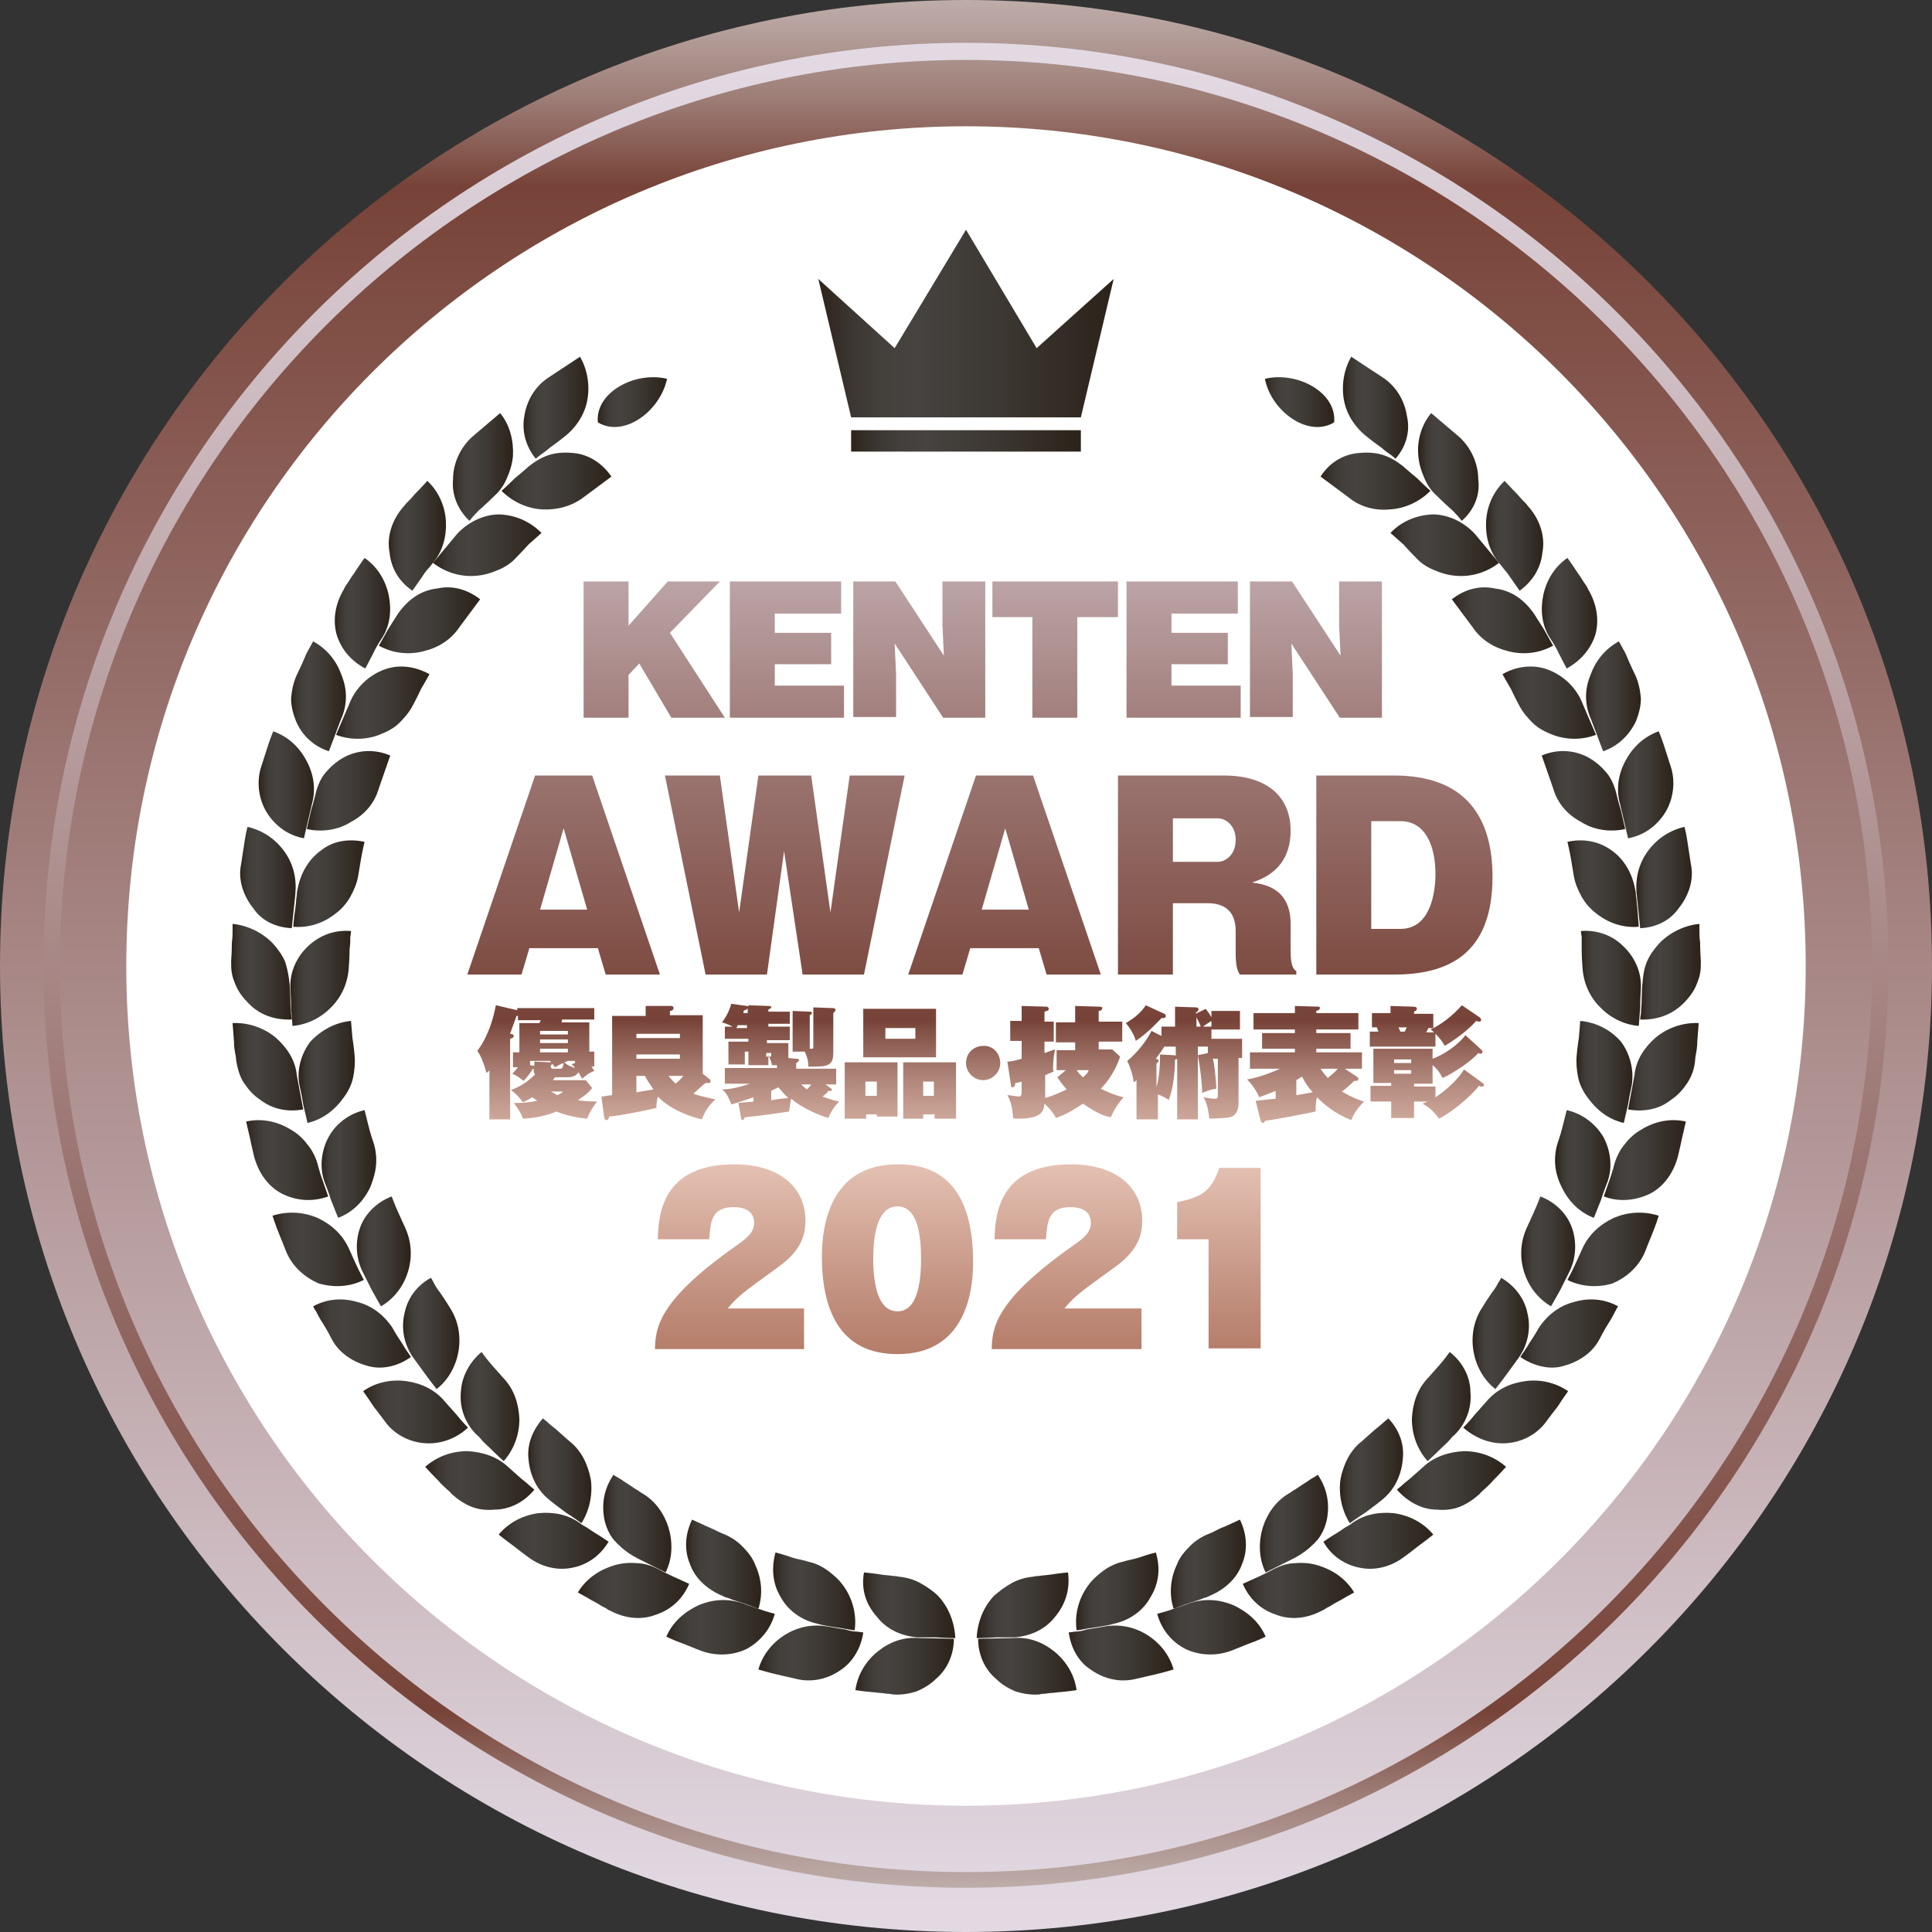 <svg enable-background="new 0 0 270.8 270.8" height="270.8" viewBox="0 0 270.8 270.8" width="270.8" xmlns="http://www.w3.org/2000/svg" xmlns:xlink="http://www.w3.org/1999/xlink"><rect x="0" y="0" width="270.8" height="270.8" fill="#333333" stroke="none"/><linearGradient id="a"><stop offset=".007" stop-color="#e2d9e3"/><stop offset=".452" stop-color="#774338"/><stop offset=".458" stop-color="#815248"/><stop offset=".475" stop-color="#9e7e77"/><stop offset=".493" stop-color="#b6a19d"/><stop offset=".51" stop-color="#c9bdbb"/><stop offset=".527" stop-color="#d6d1d0"/><stop offset=".544" stop-color="#dedddd"/><stop offset=".559" stop-color="#e1e1e1"/><stop offset=".583" stop-color="#d7cecb"/><stop offset=".674" stop-color="#b3897b"/><stop offset=".739" stop-color="#9c5e49"/><stop offset=".771" stop-color="#934d36"/><stop offset="1" stop-color="#dbdbdb"/></linearGradient><linearGradient id="b" gradientUnits="userSpaceOnUse" x1="135.381" x2="135.381" xlink:href="#a" y1="270.759" y2="-270.759"/><linearGradient id="c"><stop offset="0" stop-color="#2c231a"/><stop offset=".022" stop-color="#30271f"/><stop offset=".118" stop-color="#3c3732"/><stop offset=".219" stop-color="#44403c"/><stop offset=".331" stop-color="#464340"/><stop offset=".607" stop-color="#3d3833"/><stop offset="1" stop-color="#2c231a"/></linearGradient><linearGradient id="d" gradientUnits="userSpaceOnUse" x1="120.981" x2="133.695" xlink:href="#c" y1="224.992" y2="224.992"/><linearGradient id="e" gradientUnits="userSpaceOnUse" x1="108.374" x2="119.952" xlink:href="#c" y1="223.077" y2="223.077"/><linearGradient id="f" gradientUnits="userSpaceOnUse" x1="96.159" x2="106.691" xlink:href="#c" y1="219.235" y2="219.235"/><linearGradient id="g" gradientUnits="userSpaceOnUse" x1="84.612" x2="94.232" xlink:href="#c" y1="213.542" y2="213.542"/><linearGradient id="h" gradientUnits="userSpaceOnUse" x1="73.99" x2="82.853" xlink:href="#c" y1="206.121" y2="206.121"/><linearGradient id="i" gradientUnits="userSpaceOnUse" x1="64.527" x2="72.797" xlink:href="#c" y1="197.163" y2="197.163"/><linearGradient id="j" gradientUnits="userSpaceOnUse" x1="56.431" x2="64.292" xlink:href="#c" y1="186.87" y2="186.87"/><linearGradient id="k" gradientUnits="userSpaceOnUse" x1="49.873" x2="57.53" xlink:href="#c" y1="175.458" y2="175.458"/><linearGradient id="l" gradientUnits="userSpaceOnUse" x1="45.01" x2="52.65" xlink:href="#c" y1="163.18" y2="163.18"/><linearGradient id="m" gradientUnits="userSpaceOnUse" x1="41.962" x2="49.782" xlink:href="#c" y1="150.302" y2="150.302"/><linearGradient id="n" gradientUnits="userSpaceOnUse" x1="40.795" x2="49.188" xlink:href="#c" y1="137.108" y2="137.108"/><linearGradient id="o" gradientUnits="userSpaceOnUse" x1="41.016" x2="51.051" xlink:href="#c" y1="123.842" y2="123.842"/><linearGradient id="p" gradientUnits="userSpaceOnUse" x1="43.057" x2="54.703" xlink:href="#c" y1="110.841" y2="110.841"/><linearGradient id="q" gradientUnits="userSpaceOnUse" x1="47.068" x2="60.197" xlink:href="#c" y1="98.423" y2="98.423"/><linearGradient id="r" gradientUnits="userSpaceOnUse" x1="53.093" x2="67.267" xlink:href="#c" y1="86.877" y2="86.877"/><linearGradient id="s" gradientUnits="userSpaceOnUse" x1="60.851" x2="75.869" xlink:href="#c" y1="76.441" y2="76.441"/><linearGradient id="t" gradientUnits="userSpaceOnUse" x1="70.276" x2="85.707" xlink:href="#c" y1="67.37" y2="67.37"/><linearGradient id="u" gradientUnits="userSpaceOnUse" x1="73.314" x2="82.471" xlink:href="#c" y1="57.148" y2="57.148"/><linearGradient id="v" gradientUnits="userSpaceOnUse" x1="63.275" x2="71.835" xlink:href="#c" y1="65.478" y2="65.478"/><linearGradient id="w" gradientUnits="userSpaceOnUse" x1="54.406" x2="62.491" xlink:href="#c" y1="75.117" y2="75.117"/><linearGradient id="x" gradientUnits="userSpaceOnUse" x1="46.865" x2="54.647" xlink:href="#c" y1="85.889" y2="85.889"/><linearGradient id="y" gradientUnits="userSpaceOnUse" x1="40.789" x2="48.468" xlink:href="#c" y1="97.605" y2="97.605"/><linearGradient id="z" gradientUnits="userSpaceOnUse" x1="36.333" x2="44.011" xlink:href="#c" y1="110.055" y2="110.055"/><linearGradient id="A" gradientUnits="userSpaceOnUse" x1="33.535" x2="41.389" xlink:href="#c" y1="123.009" y2="123.009"/><linearGradient id="B" gradientUnits="userSpaceOnUse" x1="32.488" x2="40.861" xlink:href="#c" y1="136.229" y2="136.229"/><linearGradient id="C" gradientUnits="userSpaceOnUse" x1="32.687" x2="42.537" xlink:href="#c" y1="149.51" y2="149.51"/><linearGradient id="D" gradientUnits="userSpaceOnUse" x1="34.516" x2="45.965" xlink:href="#c" y1="162.563" y2="162.563"/><linearGradient id="E" gradientUnits="userSpaceOnUse" x1="38.244" x2="51.03" xlink:href="#c" y1="175.125" y2="175.125"/><linearGradient id="F" gradientUnits="userSpaceOnUse" x1="43.757" x2="57.632" xlink:href="#c" y1="186.961" y2="186.961"/><linearGradient id="G" gradientUnits="userSpaceOnUse" x1="50.94" x2="65.649" xlink:href="#c" y1="197.842" y2="197.842"/><linearGradient id="H" gradientUnits="userSpaceOnUse" x1="59.661" x2="74.93" xlink:href="#c" y1="207.564" y2="207.564"/><linearGradient id="I" gradientUnits="userSpaceOnUse" x1="69.752" x2="85.301" xlink:href="#c" y1="215.976" y2="215.976"/><linearGradient id="J" gradientUnits="userSpaceOnUse" x1="81.039" x2="96.591" xlink:href="#c" y1="222.89" y2="222.89"/><linearGradient id="K" gradientUnits="userSpaceOnUse" x1="93.319" x2="108.565" xlink:href="#c" y1="228.177" y2="228.177"/><linearGradient id="L" gradientUnits="userSpaceOnUse" x1="106.356" x2="121.007" xlink:href="#c" y1="231.758" y2="231.758"/><linearGradient id="M" gradientUnits="userSpaceOnUse" x1="119.901" x2="133.695" xlink:href="#c" y1="233.527" y2="233.527"/><linearGradient id="N" gradientUnits="userSpaceOnUse" x1="83.787" x2="93.48" xlink:href="#c" y1="56.364" y2="56.364"/><linearGradient id="O" gradientUnits="userSpaceOnUse" x1="137.07" x2="149.782" xlink:href="#c" y1="224.992" y2="224.992"/><linearGradient id="P" gradientUnits="userSpaceOnUse" x1="150.81" x2="162.389" xlink:href="#c" y1="223.077" y2="223.077"/><linearGradient id="Q" gradientUnits="userSpaceOnUse" x1="164.07" x2="174.604" xlink:href="#c" y1="219.235" y2="219.235"/><linearGradient id="R" gradientUnits="userSpaceOnUse" x1="176.531" x2="186.151" xlink:href="#c" y1="213.542" y2="213.542"/><linearGradient id="S" gradientUnits="userSpaceOnUse" x1="187.91" x2="196.773" xlink:href="#c" y1="206.121" y2="206.121"/><linearGradient id="T" gradientUnits="userSpaceOnUse" x1="197.966" x2="206.234" xlink:href="#c" y1="197.163" y2="197.163"/><linearGradient id="U" gradientUnits="userSpaceOnUse" x1="206.47" x2="214.333" xlink:href="#c" y1="186.87" y2="186.87"/><linearGradient id="V" gradientUnits="userSpaceOnUse" x1="213.232" x2="220.889" xlink:href="#c" y1="175.458" y2="175.458"/><linearGradient id="W" gradientUnits="userSpaceOnUse" x1="218.112" x2="225.753" xlink:href="#c" y1="163.18" y2="163.18"/><linearGradient id="X" gradientUnits="userSpaceOnUse" x1="220.979" x2="228.8" xlink:href="#c" y1="150.302" y2="150.302"/><linearGradient id="Y" gradientUnits="userSpaceOnUse" x1="221.575" x2="229.969" xlink:href="#c" y1="137.108" y2="137.108"/><linearGradient id="Z" gradientUnits="userSpaceOnUse" x1="219.714" x2="229.744" xlink:href="#c" y1="123.842" y2="123.842"/><linearGradient id="aa" gradientUnits="userSpaceOnUse" x1="216.061" x2="227.708" xlink:href="#c" y1="110.841" y2="110.841"/><linearGradient id="ab" gradientUnits="userSpaceOnUse" x1="210.567" x2="223.691" xlink:href="#c" y1="98.423" y2="98.423"/><linearGradient id="ac" gradientUnits="userSpaceOnUse" x1="203.495" x2="217.668" xlink:href="#c" y1="86.877" y2="86.877"/><linearGradient id="ad" gradientUnits="userSpaceOnUse" x1="194.89" x2="209.913" xlink:href="#c" y1="76.441" y2="76.441"/><linearGradient id="ae" gradientUnits="userSpaceOnUse" x1="185.059" x2="200.486" xlink:href="#c" y1="67.37" y2="67.37"/><linearGradient id="af" gradientUnits="userSpaceOnUse" x1="188.293" x2="197.45" xlink:href="#c" y1="57.148" y2="57.148"/><linearGradient id="ag" gradientUnits="userSpaceOnUse" x1="198.929" x2="207.485" xlink:href="#c" y1="65.478" y2="65.478"/><linearGradient id="ah" gradientUnits="userSpaceOnUse" x1="208.272" x2="216.357" xlink:href="#c" y1="75.117" y2="75.117"/><linearGradient id="ai" gradientUnits="userSpaceOnUse" x1="216.115" x2="223.896" xlink:href="#c" y1="85.889" y2="85.889"/><linearGradient id="aj" gradientUnits="userSpaceOnUse" x1="222.295" x2="229.972" xlink:href="#c" y1="97.605" y2="97.605"/><linearGradient id="ak" gradientUnits="userSpaceOnUse" x1="226.752" x2="234.43" xlink:href="#c" y1="110.055" y2="110.055"/><linearGradient id="al" gradientUnits="userSpaceOnUse" x1="229.375" x2="237.226" xlink:href="#c" y1="123.009" y2="123.009"/><linearGradient id="am" gradientUnits="userSpaceOnUse" x1="229.903" x2="238.276" xlink:href="#c" y1="136.229" y2="136.229"/><linearGradient id="an" gradientUnits="userSpaceOnUse" x1="228.226" x2="238.076" xlink:href="#c" y1="149.51" y2="149.51"/><linearGradient id="ao" gradientUnits="userSpaceOnUse" x1="224.798" x2="236.248" xlink:href="#c" y1="162.563" y2="162.563"/><linearGradient id="ap" gradientUnits="userSpaceOnUse" x1="219.735" x2="232.518" xlink:href="#c" y1="175.125" y2="175.125"/><linearGradient id="aq" gradientUnits="userSpaceOnUse" x1="213.129" x2="227.008" xlink:href="#c" y1="186.961" y2="186.961"/><linearGradient id="ar" gradientUnits="userSpaceOnUse" x1="205.111" x2="219.823" xlink:href="#c" y1="197.842" y2="197.842"/><linearGradient id="as" gradientUnits="userSpaceOnUse" x1="195.833" x2="211.1" xlink:href="#c" y1="207.564" y2="207.564"/><linearGradient id="at" gradientUnits="userSpaceOnUse" x1="185.46" x2="201.009" xlink:href="#c" y1="215.976" y2="215.976"/><linearGradient id="au" gradientUnits="userSpaceOnUse" x1="174.172" x2="189.725" xlink:href="#c" y1="222.89" y2="222.89"/><linearGradient id="av" gradientUnits="userSpaceOnUse" x1="162.199" x2="177.444" xlink:href="#c" y1="228.177" y2="228.177"/><linearGradient id="aw" gradientUnits="userSpaceOnUse" x1="149.755" x2="164.405" xlink:href="#c" y1="231.758" y2="231.758"/><linearGradient id="ax" gradientUnits="userSpaceOnUse" x1="137.07" x2="150.864" xlink:href="#c" y1="233.527" y2="233.527"/><linearGradient id="ay" gradientUnits="userSpaceOnUse" x1="177.283" x2="186.976" xlink:href="#c" y1="56.364" y2="56.364"/><linearGradient id="az" gradientUnits="userSpaceOnUse" x1="114.688" x2="156.073" xlink:href="#c" y1="45.333" y2="45.333"/><linearGradient id="aA" gradientUnits="userSpaceOnUse" x1="119.263" x2="151.501" xlink:href="#c" y1="61.833" y2="61.833"/><linearGradient id="aB" gradientUnits="userSpaceOnUse" x1="79.017" x2="79.017" xlink:href="#a" y1="35.261" y2="273.611"/><linearGradient id="aC" gradientUnits="userSpaceOnUse" x1="109.949" x2="109.949" xlink:href="#a" y1="35.261" y2="273.611"/><linearGradient id="aD" gradientUnits="userSpaceOnUse" x1="140.885" x2="140.885" xlink:href="#a" y1="35.261" y2="273.611"/><linearGradient id="aE" gradientUnits="userSpaceOnUse" x1="169.212" x2="169.212" xlink:href="#a" y1="35.261" y2="273.611"/><linearGradient id="aF" gradientUnits="userSpaceOnUse" x1="196.821" x2="196.821" xlink:href="#a" y1="35.25" y2="273.625"/><linearGradient id="aG"><stop offset=".007" stop-color="#e2d9e3"/><stop offset=".452" stop-color="#774338"/><stop offset=".463" stop-color="#8b5a4f"/><stop offset=".483" stop-color="#ab8074"/><stop offset=".503" stop-color="#c59e91"/><stop offset=".522" stop-color="#d7b3a5"/><stop offset=".541" stop-color="#e2c0b2"/><stop offset=".559" stop-color="#e6c4b6"/><stop offset=".647" stop-color="#c08d7b"/><stop offset=".73" stop-color="#9f5f49"/><stop offset=".771" stop-color="#934d36"/><stop offset="1" stop-color="#dbdbdb"/></linearGradient><linearGradient id="aH" gradientUnits="userSpaceOnUse" x1="75.365" x2="75.365" xlink:href="#aG" y1="35.254" y2="273.616"/><linearGradient id="aI" gradientUnits="userSpaceOnUse" x1="92.45" x2="92.45" xlink:href="#aG" y1="35.265" y2="273.606"/><linearGradient id="aJ" gradientUnits="userSpaceOnUse" x1="109.24" x2="109.24" xlink:href="#aG" y1="35.254" y2="273.617"/><linearGradient id="aK" gradientUnits="userSpaceOnUse" x1="126.154" x2="126.154" xlink:href="#aG" y1="35.246" y2="273.63"/><linearGradient id="aL" gradientUnits="userSpaceOnUse" x1="137.736" x2="137.736" xlink:href="#aG" y1="35.142" y2="273.74"/><linearGradient id="aM" gradientUnits="userSpaceOnUse" x1="149.253" x2="149.253" xlink:href="#aG" y1="35.245" y2="273.625"/><linearGradient id="aN" gradientUnits="userSpaceOnUse" x1="165.907" x2="165.907" xlink:href="#aG" y1="35.266" y2="273.611"/><linearGradient id="aO" gradientUnits="userSpaceOnUse" x1="182.959" x2="182.959" xlink:href="#aG" y1="35.251" y2="273.623"/><linearGradient id="aP" gradientUnits="userSpaceOnUse" x1="200.112" x2="200.112" xlink:href="#aG" y1="35.248" y2="273.624"/><linearGradient id="aQ" gradientUnits="userSpaceOnUse" x1="102.381" x2="102.381" xlink:href="#aG" y1="30.954" y2="265.505"/><linearGradient id="aR" gradientUnits="userSpaceOnUse" x1="149.587" x2="149.587" xlink:href="#aG" y1="30.954" y2="265.505"/><linearGradient id="aS" gradientUnits="userSpaceOnUse" x1="125.813" x2="125.813" xlink:href="#aG" y1="30.956" y2="265.504"/><linearGradient id="aT" gradientUnits="userSpaceOnUse" x1="170.797" x2="170.797" xlink:href="#aG" y1="30.943" y2="265.51"/><linearGradient id="aU" gradientUnits="userSpaceOnUse" x1="91.735" x2="91.735" xlink:href="#a" y1="52.406" y2="228.211"/><linearGradient id="aV" gradientUnits="userSpaceOnUse" x1="110.29" x2="110.29" xlink:href="#a" y1="52.406" y2="228.211"/><linearGradient id="aW" gradientUnits="userSpaceOnUse" x1="128.886" x2="128.886" xlink:href="#a" y1="52.406" y2="228.211"/><linearGradient id="aX" gradientUnits="userSpaceOnUse" x1="147.892" x2="147.892" xlink:href="#a" y1="52.406" y2="228.211"/><linearGradient id="aY" gradientUnits="userSpaceOnUse" x1="165.839" x2="165.839" xlink:href="#a" y1="52.406" y2="228.211"/><linearGradient id="aZ" gradientUnits="userSpaceOnUse" x1="184.432" x2="184.432" xlink:href="#a" y1="52.406" y2="228.211"/><linearGradient id="a0" gradientUnits="userSpaceOnUse" x1="135.381" x2="135.381" xlink:href="#a" y1="6.122" y2="523.153"/><path d="m135.4 270.8c-74.8 0-135.4-60.7-135.4-135.4 0-74.8 60.6-135.4 135.4-135.4s135.4 60.6 135.4 135.4c0 74.7-60.6 135.4-135.4 135.4z" fill="url(#b)"/><path d="m135.4 253.1c-65 0-117.7-52.7-117.7-117.7s52.7-117.7 117.7-117.7 117.7 52.7 117.7 117.7-52.7 117.7-117.7 117.7z" fill="#fff"/><path d="m121.1 220.4s1.2.1 2.4.3c.6.1 1.2.1 1.7.2.5 0 .8.1.8.1 1.1.1 2.1.4 3 .9s1.8 1.1 2.5 1.8c1.4 1.5 2.3 3.6 2.4 5.9 0 0-1.3 0-2.7-.1-.7 0-1.3 0-1.8 0s-.8 0-.8 0c-2.4-.2-4.4-1.2-5.7-2.9-1.6-1.8-2.2-3.9-1.8-6.2z" fill="url(#d)"/><path d="m108.7 217.6s1.2.3 2.3.7c.6.2 1.2.3 1.6.4s.7.2.7.2c1 .2 2 .7 2.8 1.3s1.6 1.3 2.2 2.2c1.2 1.7 1.8 3.9 1.5 6.1 0 0-.3 0-.8-.1s-1.1-.2-1.8-.3-1.3-.2-1.8-.3-.8-.2-.8-.2c-2.3-.5-4.2-1.9-5.2-3.8-1.1-1.8-1.3-4-.7-6.2z" fill="url(#e)"/><path d="m97 213s1.1.5 2.2 1c.5.2 1.1.5 1.5.7s.7.3.7.3c1 .4 1.9 1 2.6 1.7s1.4 1.5 1.8 2.5c.9 1.9 1.2 4.1.5 6.3 0 0-.3-.1-.8-.3s-1.1-.4-1.7-.6-1.3-.4-1.7-.6c-.5-.1-.8-.3-.8-.3-2.2-.9-3.9-2.5-4.6-4.5-.8-1.9-.7-4.1.3-6.2z" fill="url(#f)"/><path d="m86 206.7s.2.2.6.4.9.6 1.4.9 1 .7 1.4.9c.4.3.6.4.6.4 1.9 1.1 3.1 2.9 3.7 4.8.6 2 .6 4.3-.4 6.3 0 0-1.2-.6-2.4-1.2-.6-.3-1.2-.6-1.6-.8s-.7-.4-.7-.4c-1-.6-1.9-1.4-2.6-2.2-.7-.9-1.1-1.9-1.3-2.9-.4-2.2 0-4.3 1.3-6.2z" fill="url(#g)"/><path d="m76.1 198.8s.2.2.6.5c.3.3.8.7 1.3 1.1.9.8 1.8 1.6 1.8 1.6 1.7 1.3 2.6 3.3 3 5.3.3 2-.1 4.3-1.3 6.2 0 0-1.1-.8-2.2-1.5-1.1-.8-2.1-1.6-2.1-1.6-.9-.7-1.7-1.6-2.2-2.6s-.8-2-.9-3.1c-.3-2.1.5-4.2 2-5.9z" fill="url(#h)"/><path d="m67.5 189.5s.7 1 1.5 1.9 1.6 1.8 1.6 1.8c1.5 1.6 2.1 3.6 2.2 5.7 0 2.1-.7 4.2-2.2 5.9 0 0-1-.9-1.9-1.8-.5-.5-1-.9-1.3-1.3s-.6-.6-.6-.6c-1.7-1.7-2.4-3.9-2.2-6 .1-2.1 1.2-4.2 2.9-5.6z" fill="url(#i)"/><path d="m60.4 179.1s.2.3.4.7.5.9.9 1.4c.7 1 1.3 2 1.3 2 1.2 1.8 1.6 3.9 1.3 6-.3 2-1.3 4.1-3.1 5.5 0 0-.8-1-1.6-2.1s-1.6-2.2-1.6-2.2c-1.4-1.9-1.8-4.3-1.3-6.3.4-2.1 1.7-3.9 3.7-5z" fill="url(#j)"/><path d="m54.9 167.7s.4 1.1.9 2.2 1 2.2 1 2.2c.9 2 1 4.1.4 6.1s-1.9 3.8-3.8 4.9c0 0-.7-1.2-1.3-2.3-.6-1.2-1.2-2.4-1.2-2.4-1.1-2.1-1.1-4.5-.4-6.4s2.3-3.5 4.4-4.3z" fill="url(#k)"/><path d="m51.1 155.6s.3 1.2.6 2.4.7 2.3.7 2.3c.3 1 .4 2.1.3 3.1s-.4 2-.8 3c-.9 1.9-2.4 3.5-4.5 4.3 0 0-.5-1.2-1-2.5-.4-1.3-.9-2.5-.9-2.5-.8-2.2-.4-4.6.6-6.4s2.8-3.2 5-3.7z" fill="url(#l)"/><path d="m49.2 143.1s.1 1.2.2 2.4c.2 1.2.3 2.4.3 2.4.1 1.1 0 2.1-.2 3.1s-.7 2-1.3 2.8c-1.2 1.7-2.9 3.1-5.1 3.6 0 0-.3-1.3-.6-2.6-.2-1.3-.5-2.6-.5-2.6-.5-2.3.3-4.6 1.5-6.2 1.5-1.6 3.5-2.7 5.7-2.9z" fill="url(#m)"/><path d="m49.2 130.5s0 .3-.1.8c0 .5 0 1.1-.1 1.7 0 1.2-.1 2.4-.1 2.4-.1 2.2-.9 4.1-2.3 5.6s-3.3 2.6-5.6 2.8c0 0-.1-1.3-.2-2.6 0-1.3-.1-2.7-.1-2.7-.1-2.4 1-4.5 2.5-5.9 1.6-1.5 3.7-2.3 6-2.1z" fill="url(#n)"/><path d="m51.1 118s-.3 1.2-.5 2.4-.4 2.4-.4 2.4c-.2 1.1-.6 2-1.1 2.9s-1.2 1.7-2 2.3c-1.6 1.3-3.7 2.1-6 1.9 0 0 .1-1.3.3-2.6.1-.7.1-1.3.2-1.8 0-.5.1-.8.1-.8.4-2.3 1.6-4.3 3.3-5.5 1.6-1.3 3.8-1.7 6.1-1.2z" fill="url(#o)"/><path d="m54.7 105.9-1.6 4.6c-.6 2.1-2 3.7-3.9 4.7-1.7 1.1-4 1.5-6.2 1 0 0 .3-1.3.6-2.6.4-1.3.7-2.6.7-2.6.3-1.1.8-2.2 1.6-3 .7-.8 1.6-1.5 2.6-2 1.9-.9 4.1-1 6.2-.1z" fill="url(#p)"/><path d="m60.2 94.5s-.6 1.1-1.2 2.1c-.5 1.1-1.1 2.2-1.1 2.2-.5 1-1.2 1.8-1.9 2.5s-1.6 1.2-2.6 1.6c-1.9.8-4.2.9-6.3.1l2.1-4.9c1-2.1 2.8-3.6 4.8-4.3s4.2-.4 6.2.7z" fill="url(#q)"/><path d="m67.3 84-2.9 3.9c-1.2 1.8-3 2.9-5.1 3.4-2 .5-4.2.3-6.2-.8 0 0 .7-1.2 1.3-2.3.7-1.1 1.4-2.2 1.4-2.2.7-1 1.5-1.8 2.4-2.4s2-1 3-1.1c2.2-.5 4.3.1 6.1 1.5z" fill="url(#r)"/><path d="m75.9 74.7s-.9.8-1.8 1.6c-.8.9-1.7 1.8-1.7 1.8-.7.8-1.6 1.4-2.6 1.8-.9.4-1.9.7-3 .8-2.1.2-4.3-.4-6.1-1.8l3.4-4.1c1.6-1.7 3.8-2.7 5.9-2.7 2.3.1 4.3 1 5.9 2.6z" fill="url(#s)"/><path d="m85.7 66.8-3.9 2.9c-1.7 1.3-3.8 1.8-5.8 1.7s-4.1-1-5.7-2.6c0 0 1-.9 1.9-1.8 1-.8 2-1.7 2-1.7.9-.7 1.9-1.3 3-1.6s2.2-.3 3.2-.2c2.1.2 4 1.4 5.3 3.3z" fill="url(#t)"/><path d="m75.1 64.3s.2-.2.6-.5.9-.6 1.3-1c1-.7 2-1.5 2-1.5 1.7-1.3 2.9-3.1 3.3-5.1s.1-4.3-1-6.2l-4.4 2.9c-2 1.3-3.1 3.4-3.4 5.4-.4 2.1.2 4.3 1.6 6z" fill="url(#u)"/><path d="m65.8 73s.2-.2.5-.6c.3-.3.7-.8 1.2-1.2.9-.8 1.8-1.7 1.8-1.7.8-.7 1.4-1.6 1.8-2.6.4-.9.7-1.9.8-3 .1-2.1-.4-4.3-1.8-6l-4 3.4c-1.7 1.6-2.6 3.8-2.6 5.9-.2 2.2.7 4.3 2.3 5.8z" fill="url(#v)"/><path d="m57.8 82.8s.7-1 1.4-2c.3-.5.7-1 1-1.3.3-.4.5-.6.5-.6 1.4-1.7 1.9-3.8 1.8-5.8-.1-2.1-1-4.2-2.6-5.7 0 0-.9 1-1.8 1.9-.4.5-.9 1-1.2 1.3-.3.4-.5.6-.5.6-1.5 1.8-2.2 4.1-1.8 6.2.2 2.2 1.3 4.1 3.2 5.4z" fill="url(#w)"/><path d="m51.2 93.7s.6-1.1 1.1-2.1c.5-1.1 1.2-2.1 1.2-2.1 1.2-1.8 1.4-4 1-6s-1.5-4-3.4-5.3c0 0-.8 1.1-1.5 2.2-.4.5-.7 1.1-1 1.5s-.4.7-.4.7c-1.2 2-1.6 4.3-1 6.4.6 1.9 1.9 3.6 4 4.7z" fill="url(#x)"/><path d="m46.1 105.3 1.7-4.5c.9-2 .9-4.1.1-6.1-.7-2-2-3.7-4-4.8 0 0-.2.3-.4.7s-.6 1-.8 1.6c-.5 1.2-1.1 2.4-1.1 2.4-.5 1.1-.7 2.2-.8 3.3 0 1.1.3 2.2.7 3.2.8 1.9 2.4 3.5 4.6 4.2z" fill="url(#y)"/><path d="m42.6 117.5 1.1-4.7c.6-2.1.3-4.2-.7-6.1s-2.5-3.4-4.7-4.2c0 0-.5 1.2-.9 2.5s-.8 2.5-.8 2.5c-.7 2.2-.3 4.6.8 6.4 1.2 1.9 3 3.2 5.2 3.6z" fill="url(#z)"/><path d="m40.9 130.1.5-4.8c.2-2.2-.3-4.2-1.5-5.9s-3-3-5.2-3.5c0 0-.1.3-.2.8s-.2 1.1-.3 1.8c-.2 1.3-.4 2.6-.4 2.6-.5 2.3.4 4.6 1.7 6.2 1.1 1.7 3.1 2.7 5.4 2.8z" fill="url(#A)"/><path d="m40.9 142.9s0-.3-.1-.8c0-.5-.1-1.1-.1-1.7 0-1.2-.1-2.4-.1-2.4-.1-1.1-.3-2.1-.6-3.1-.4-1-1-1.8-1.7-2.6-1.4-1.5-3.5-2.6-5.7-2.8v.8c0 .5 0 1.2-.1 1.8 0 1.3-.1 2.6-.1 2.6 0 .6 0 1.2.1 1.7.1.6.3 1.1.5 1.6.4 1 1.1 1.9 1.8 2.6 1.6 1.7 3.8 2.4 6.1 2.3z" fill="url(#B)"/><path d="m42.5 155.5-.9-4.8c-.2-2.2-1.5-4-3-5.3-1.6-1.3-3.7-2.1-6-2 0 0 .1 1.3.2 2.6 0 .7.1 1.3.2 1.8s.1.8.1.8c.2 1.2.5 2.3 1.1 3.2s1.3 1.7 2.2 2.3c1.8 1.4 3.9 1.8 6.1 1.4z" fill="url(#C)"/><path d="m46 167.7s-.4-1.2-.8-2.3-.7-2.3-.7-2.3c-.3-1-.8-2-1.5-2.8-.6-.8-1.4-1.5-2.3-2-1.8-1.1-4-1.6-6.2-1.1 0 0 .3 1.3.6 2.6.1.6.3 1.3.4 1.8s.2.8.2.8c.7 2.3 2.1 4.1 4 5s4.1 1.1 6.3.3z" fill="url(#D)"/><path d="m51 179.4s-.6-1.1-1.1-2.2-1-2.2-1-2.2c-.9-2-2.5-3.4-4.4-4.3-1.9-.8-4.1-1-6.3-.3 0 0 .4 1.3.9 2.5s1 2.5 1 2.5c.9 2.2 2.7 3.7 4.6 4.5 2.1.6 4.3.5 6.3-.5z" fill="url(#E)"/><path d="m57.6 190.2s-.2-.3-.4-.6c-.3-.4-.6-.9-.9-1.4-.7-1-1.3-2.1-1.3-2.1-1.2-1.8-2.9-3.1-4.9-3.6-2-.6-4.2-.5-6.2.6 0 0 .1.3.4.7.2.4.5 1 .9 1.6.7 1.1 1.3 2.3 1.3 2.3 1.1 2.1 3.2 3.3 5.2 3.8 1.9.5 4.1 0 5.9-1.3z" fill="url(#F)"/><path d="m65.6 200.1s-.9-.9-1.6-1.8c-.8-.9-1.6-1.8-1.6-1.8-1.4-1.7-3.3-2.6-5.4-2.9-2-.3-4.3.1-6.1 1.4 0 0 .8 1.1 1.5 2.2.8 1 1.6 2.1 1.6 2.1 1.4 1.9 3.6 2.9 5.7 3 2.2.1 4.3-.7 5.9-2.2z" fill="url(#G)"/><path d="m74.9 208.8s-.2-.2-.6-.5c-.3-.3-.8-.7-1.3-1.1-.9-.8-1.8-1.6-1.8-1.6-1.6-1.5-3.7-2.1-5.7-2.2-2.1 0-4.2.7-5.9 2.2 0 0 .9 1 1.8 1.9.4.5.9.9 1.3 1.3.4.3.6.6.6.6.9.8 1.8 1.4 2.8 1.8s2.1.5 3.2.4c2.2 0 4.2-1.1 5.6-2.8z" fill="url(#H)"/><path d="m85.3 216.1s-1-.7-2-1.3c-.5-.3-1-.7-1.4-.9s-.6-.4-.6-.4c-1.8-1.3-3.9-1.6-5.9-1.4-2.1.3-4.1 1.3-5.5 3 0 0 1 .8 2.1 1.6 1 .8 2.1 1.6 2.1 1.6 1.9 1.4 4.2 1.9 6.3 1.4 1.9-.4 3.7-1.6 4.9-3.6z" fill="url(#I)"/><path d="m96.6 222s-1.1-.5-2.2-1-2.2-1.1-2.2-1.1c-1-.5-2-.8-3-.8-1-.1-2.1 0-3.1.3-2 .6-3.9 1.8-5.1 3.8 0 0 .3.2.7.4s1 .6 1.6.9 1.1.7 1.6.9c.4.3.7.4.7.4 2.1 1.1 4.4 1.3 6.4.5 2.1-.7 3.7-2.2 4.6-4.3z" fill="url(#J)"/><path d="m108.6 226.2s-1.2-.3-2.3-.7c-1.2-.4-2.3-.8-2.3-.8-2.1-.7-4.2-.5-6.1.3-1.9.9-3.6 2.3-4.5 4.4 0 0 1.2.6 2.4 1 1.2.5 2.5 1 2.5 1 2.2.8 4.6.6 6.4-.3 1.8-1 3.3-2.7 3.9-4.9z" fill="url(#K)"/><path d="m121 228.8s-.3 0-.8-.1c-.5 0-1.1-.1-1.7-.3-1.2-.2-2.4-.4-2.4-.4-2.1-.4-4.2 0-6 1.1s-3.2 2.8-3.8 4.9c0 0 1.3.4 2.6.7s2.6.6 2.6.6c2.3.6 4.6 0 6.3-1.2 1.7-1.1 2.9-3.1 3.2-5.3z" fill="url(#L)"/><path d="m133.7 229.7-4.9-.1c-2.2-.2-4.2.6-5.8 1.9s-2.8 3.2-3.1 5.4c0 0 1.3.2 2.6.3.7.1 1.3.1 1.8.2.5 0 .8.1.8.1 1.2.1 2.3-.1 3.3-.4 1-.4 2-1 2.7-1.7 1.7-1.4 2.6-3.5 2.6-5.7z" fill="url(#M)"/><path d="m93.5 53.1c-4.5-1.1-10.1 1.9-9.7 6.1 3.6 2.2 8.7-1.5 9.7-6.1z" fill="url(#N)"/><path d="m149.7 220.4s-1.2.1-2.4.3c-.6.1-1.2.1-1.7.2-.5 0-.8.1-.8.1-1.1.1-2.1.4-3 .9s-1.7 1.1-2.5 1.8c-1.4 1.5-2.3 3.6-2.4 5.9 0 0 1.3 0 2.7-.1h1.8.8c2.4-.2 4.4-1.2 5.7-2.9 1.5-1.8 2.1-3.9 1.8-6.2z" fill="url(#O)"/><path d="m162 217.6s-1.2.3-2.3.7c-.6.2-1.2.3-1.6.4s-.7.2-.7.2c-1 .2-2 .7-2.8 1.3s-1.6 1.3-2.2 2.2c-1.2 1.7-1.8 3.9-1.5 6.1 0 0 .3 0 .8-.1s1.1-.2 1.8-.3 1.3-.2 1.8-.3.8-.2.8-.2c2.3-.5 4.2-1.9 5.2-3.8 1.1-1.8 1.4-4 .7-6.2z" fill="url(#P)"/><path d="m173.8 213s-1.1.5-2.2 1c-.6.2-1.1.5-1.5.7s-.7.3-.7.3c-1 .4-1.9 1-2.6 1.7s-1.4 1.5-1.8 2.5c-.9 1.9-1.2 4.1-.5 6.3 0 0 .3-.1.8-.3s1.1-.4 1.7-.6 1.3-.4 1.7-.6c.5-.1.8-.3.8-.3 2.2-.9 3.9-2.5 4.6-4.5.8-1.9.7-4.1-.3-6.2z" fill="url(#Q)"/><path d="m184.7 206.7s-.2.2-.6.4-.9.6-1.4.9-1 .7-1.4.9c-.4.3-.6.4-.6.4-1.9 1.1-3.1 2.9-3.7 4.8-.6 2-.6 4.3.4 6.3 0 0 1.2-.6 2.4-1.2.6-.3 1.2-.6 1.6-.8s.7-.4.7-.4c1-.6 1.9-1.4 2.6-2.2.7-.9 1.1-1.9 1.3-2.9.4-2.2 0-4.3-1.3-6.2z" fill="url(#R)"/><path d="m194.6 198.8s-.2.2-.6.5c-.3.3-.8.7-1.3 1.1-.9.8-1.8 1.6-1.8 1.6-1.7 1.3-2.6 3.3-3 5.3-.3 2 .1 4.3 1.3 6.2 0 0 1.1-.8 2.2-1.5 1.1-.8 2.1-1.6 2.1-1.6.9-.7 1.7-1.6 2.2-2.6s.8-2 .9-3.1c.3-2.1-.4-4.2-2-5.9z" fill="url(#S)"/><path d="m203.2 189.5s-.7 1-1.5 1.9-1.6 1.8-1.6 1.8c-1.5 1.6-2.1 3.6-2.2 5.7 0 2.1.7 4.2 2.2 5.9 0 0 1-.9 1.9-1.8.5-.5 1-.9 1.3-1.3s.6-.6.6-.6c1.7-1.7 2.4-3.9 2.2-6 0-2.1-1.1-4.2-2.9-5.6z" fill="url(#T)"/><path d="m210.4 179.1s-.1.3-.4.7c-.2.4-.5.9-.9 1.4-.7 1-1.3 2-1.3 2-1.2 1.8-1.6 3.9-1.3 6 .3 2 1.3 4.1 3.1 5.5 0 0 .8-1 1.6-2.1s1.6-2.2 1.6-2.2c1.4-1.9 1.8-4.3 1.3-6.3-.4-2.1-1.8-3.9-3.7-5z" fill="url(#U)"/><path d="m215.9 167.7s-.4 1.1-.9 2.2-1 2.2-1 2.2c-.9 2-1 4.1-.4 6.1s1.9 3.8 3.8 4.9c0 0 .7-1.2 1.3-2.3.6-1.2 1.2-2.4 1.2-2.4 1.1-2.1 1.1-4.5.4-6.4s-2.3-3.5-4.4-4.3z" fill="url(#V)"/><path d="m219.6 155.6s-.3 1.2-.6 2.4-.7 2.3-.7 2.3c-.3 1-.4 2.1-.3 3.1s.4 2 .9 3c.9 1.9 2.4 3.5 4.5 4.3 0 0 .5-1.2 1-2.5.4-1.3.9-2.5.9-2.5.8-2.2.4-4.6-.6-6.4-1.1-1.8-2.9-3.2-5.1-3.7z" fill="url(#W)"/><path d="m221.5 143.1s-.1 1.2-.2 2.4c-.2 1.2-.3 2.4-.3 2.4-.1 1.1 0 2.1.2 3.1s.7 2 1.3 2.8c1.2 1.7 2.9 3.1 5.1 3.6 0 0 .3-1.3.6-2.6.2-1.3.5-2.6.5-2.6.4-2.3-.3-4.6-1.5-6.2-1.4-1.6-3.4-2.7-5.7-2.9z" fill="url(#X)"/><path d="m221.6 130.5s0 .3.1.8v1.7c0 1.2.1 2.4.1 2.4.1 2.2.9 4.1 2.3 5.6s3.3 2.6 5.6 2.8c0 0 .1-1.3.2-2.6 0-1.3.1-2.7.1-2.7.1-2.4-1-4.5-2.5-5.9-1.5-1.5-3.7-2.3-5.9-2.1z" fill="url(#Y)"/><path d="m219.7 118s.3 1.2.5 2.4.4 2.4.4 2.4c.2 1.1.6 2 1.1 2.9s1.2 1.7 2 2.3c1.6 1.3 3.7 2.1 6 1.9 0 0-.1-1.3-.2-2.6-.1-.7-.1-1.3-.2-1.8 0-.5-.1-.8-.1-.8-.4-2.3-1.6-4.3-3.3-5.5-1.8-1.3-4-1.7-6.2-1.2z" fill="url(#Z)"/><path d="m216.1 105.9 1.6 4.6c.6 2.1 2 3.7 3.9 4.7 1.7 1.1 4 1.5 6.2 1 0 0-.3-1.3-.6-2.6-.4-1.3-.7-2.6-.7-2.6-.3-1.1-.8-2.2-1.6-3-.7-.8-1.6-1.5-2.6-2-1.9-.9-4.1-1-6.2-.1z" fill="url(#aa)"/><path d="m210.6 94.5s.6 1.1 1.2 2.1c.5 1.1 1.1 2.2 1.1 2.2.5 1 1.2 1.8 1.9 2.5s1.6 1.2 2.6 1.6c1.9.8 4.2.9 6.3.1l-2.1-4.9c-1-2.1-2.8-3.6-4.8-4.3s-4.3-.4-6.2.7z" fill="url(#ab)"/><path d="m203.5 84 2.9 3.9c1.2 1.8 3 2.9 5.1 3.4 2 .5 4.2.3 6.2-.8 0 0-.7-1.2-1.3-2.3-.7-1.1-1.4-2.2-1.4-2.2-.7-1-1.5-1.8-2.4-2.4s-2-1-3-1.1c-2.2-.5-4.3.1-6.1 1.5z" fill="url(#ac)"/><path d="m194.9 74.7s.9.8 1.8 1.6c.8.9 1.7 1.8 1.7 1.8.7.8 1.6 1.4 2.6 1.8.9.4 1.9.7 3 .8 2.1.2 4.3-.4 6.1-1.8l-3.4-4.1c-1.6-1.7-3.8-2.7-5.9-2.7-2.3.1-4.4 1-5.9 2.6z" fill="url(#ad)"/><path d="m185.1 66.8 3.9 2.9c1.7 1.4 3.8 1.9 5.8 1.7 2-.1 4.1-1 5.7-2.6 0 0-1-.9-1.9-1.8-1-.8-2-1.7-2-1.7-.9-.7-1.9-1.3-3-1.6s-2.2-.3-3.2-.2c-2.2.2-4.1 1.4-5.3 3.3z" fill="url(#ae)"/><path d="m195.6 64.3s-.2-.2-.6-.5-.9-.6-1.3-1c-1-.7-2-1.5-2-1.5-1.7-1.3-2.9-3.1-3.3-5.1s-.1-4.3 1-6.2l4.4 2.9c2 1.3 3.1 3.4 3.4 5.4.5 2.1-.1 4.3-1.6 6z" fill="url(#af)"/><path d="m204.9 73s-.2-.2-.5-.6c-.3-.3-.7-.8-1.2-1.2-.9-.8-1.8-1.7-1.8-1.7-.8-.7-1.4-1.6-1.8-2.6-.4-.9-.7-1.9-.8-3-.2-2.1.4-4.3 1.8-6l4 3.4c1.7 1.6 2.6 3.8 2.6 5.9.3 2.2-.6 4.3-2.3 5.8z" fill="url(#ag)"/><path d="m213 82.8s-.7-1-1.4-2c-.3-.5-.8-1-1-1.3-.3-.4-.5-.6-.5-.6-1.4-1.7-1.9-3.8-1.8-5.8.1-2.1 1-4.2 2.6-5.7 0 0 .9 1 1.8 1.9.4.5.9 1 1.2 1.3.3.4.5.6.5.6 1.5 1.8 2.2 4.1 1.8 6.2-.2 2.2-1.4 4.1-3.2 5.4z" fill="url(#ah)"/><path d="m219.6 93.7s-.6-1.1-1.1-2.1c-.5-1.1-1.2-2.1-1.2-2.1-1.2-1.8-1.4-4-1-6s1.5-4 3.4-5.3c0 0 .8 1.1 1.5 2.2.4.5.7 1.1 1 1.5s.4.7.4.7c1.2 2 1.6 4.3 1 6.4-.6 1.9-2 3.6-4 4.7z" fill="url(#ai)"/><path d="m224.7 105.3-1.7-4.5c-.9-2-.9-4.1-.1-6.1.7-2 2-3.7 4-4.8 0 0 .2.3.4.7s.6 1 .8 1.6c.5 1.2 1.1 2.4 1.1 2.4.5 1.1.7 2.2.8 3.3 0 1.1-.3 2.2-.7 3.2-.9 1.9-2.5 3.5-4.6 4.2z" fill="url(#aj)"/><path d="m228.2 117.5-1.1-4.7c-.6-2.1-.3-4.2.7-6.1s2.5-3.4 4.7-4.2c0 0 .5 1.2.9 2.5s.8 2.5.8 2.5c.7 2.2.3 4.6-.8 6.4-1.2 1.9-3 3.2-5.2 3.6z" fill="url(#ak)"/><path d="m229.9 130.1-.5-4.8c-.2-2.2.3-4.2 1.5-5.9s3-3 5.2-3.5c0 0 .1.3.2.8s.2 1.1.3 1.8c.2 1.3.4 2.6.4 2.6.5 2.3-.4 4.6-1.7 6.2-1.2 1.7-3.1 2.7-5.4 2.8z" fill="url(#al)"/><path d="m229.9 142.9s0-.3.1-.8c0-.5.1-1.1.1-1.7 0-1.2.1-2.4.1-2.4.1-1.1.2-2.1.6-3.1s1-1.8 1.7-2.6c1.4-1.5 3.5-2.6 5.7-2.8v.8c0 .5 0 1.2.1 1.8 0 1.3.1 2.6.1 2.6 0 .6 0 1.2-.1 1.7-.1.6-.3 1.1-.5 1.6-.4 1-1.1 1.9-1.8 2.6-1.7 1.7-3.9 2.4-6.1 2.3z" fill="url(#am)"/><path d="m228.2 155.5.9-4.8c.2-2.2 1.5-4 3-5.3 1.6-1.3 3.7-2.1 6-2 0 0-.1 1.3-.2 2.6 0 .7-.1 1.3-.2 1.8s-.1.8-.1.8c-.1 1.2-.5 2.3-1.1 3.2s-1.3 1.7-2.2 2.3c-1.7 1.4-3.9 1.8-6.1 1.4z" fill="url(#an)"/><path d="m224.8 167.7s.4-1.2.8-2.3.7-2.3.7-2.3c.3-1 .8-2 1.5-2.8.6-.8 1.4-1.5 2.3-2 1.8-1.1 4-1.6 6.2-1.1 0 0-.3 1.3-.6 2.6-.1.6-.3 1.3-.4 1.8s-.2.8-.2.8c-.7 2.3-2.1 4.1-4 5-2 .9-4.2 1.1-6.3.3z" fill="url(#ao)"/><path d="m219.7 179.4s.6-1.1 1.1-2.2 1-2.2 1-2.2c.9-2 2.5-3.4 4.4-4.3 1.9-.8 4.1-1 6.3-.3 0 0-.4 1.3-.9 2.5s-1 2.5-1 2.5c-.9 2.2-2.7 3.7-4.6 4.5-2 .6-4.3.5-6.3-.5z" fill="url(#ap)"/><path d="m213.1 190.2s.2-.3.4-.6c.3-.4.6-.9.9-1.4.7-1 1.3-2.1 1.3-2.1 1.2-1.8 2.9-3.1 4.9-3.6 2-.6 4.2-.5 6.2.6 0 0-.2.3-.4.7s-.5 1-.9 1.6c-.7 1.1-1.3 2.3-1.3 2.3-1.1 2.1-3.2 3.3-5.2 3.8-1.8.5-4 0-5.9-1.3z" fill="url(#aq)"/><path d="m205.1 200.1s.9-.9 1.6-1.8c.8-.9 1.6-1.8 1.6-1.8 1.4-1.7 3.3-2.6 5.4-2.9 2-.3 4.2.1 6.1 1.4 0 0-.8 1.1-1.5 2.2-.8 1-1.6 2.1-1.6 2.1-1.4 1.9-3.6 2.9-5.7 3s-4.2-.7-5.9-2.2z" fill="url(#ar)"/><path d="m195.8 208.8s.2-.2.6-.5c.3-.3.8-.7 1.3-1.1.9-.8 1.8-1.6 1.8-1.6 1.6-1.5 3.7-2.1 5.7-2.2 2.1 0 4.2.7 5.9 2.2 0 0-.9 1-1.8 1.9-.4.5-.9.9-1.3 1.3-.4.3-.6.6-.6.6-.9.8-1.8 1.4-2.8 1.8s-2.1.5-3.2.4c-2.1 0-4.1-1.1-5.6-2.8z" fill="url(#as)"/><path d="m185.5 216.1s1-.7 2-1.3c.5-.3 1-.7 1.4-.9s.6-.4.6-.4c1.8-1.3 3.9-1.6 5.9-1.4 2.1.3 4.1 1.3 5.5 3 0 0-1 .8-2.1 1.6-1 .8-2.1 1.6-2.1 1.6-1.9 1.4-4.2 1.9-6.3 1.4-1.9-.4-3.8-1.6-4.9-3.6z" fill="url(#at)"/><path d="m174.2 222s1.1-.5 2.2-1 2.2-1.1 2.2-1.1c1-.5 2-.8 3-.8 1-.1 2.1 0 3.1.3 2 .6 3.9 1.8 5.1 3.8 0 0-.3.2-.7.4s-1 .6-1.6.9-1.1.7-1.6.9c-.4.3-.7.4-.7.4-2.1 1.1-4.4 1.3-6.4.5-2.1-.7-3.7-2.2-4.6-4.3z" fill="url(#au)"/><path d="m162.2 226.2s1.2-.3 2.3-.7c1.2-.4 2.3-.8 2.3-.8 2.1-.7 4.2-.5 6.1.3 1.9.9 3.6 2.3 4.5 4.4 0 0-1.2.6-2.4 1-1.2.5-2.5 1-2.5 1-2.2.8-4.6.6-6.4-.3-1.9-1-3.3-2.7-3.9-4.9z" fill="url(#av)"/><path d="m149.8 228.8s.3 0 .8-.1c.5 0 1.1-.1 1.7-.3 1.2-.2 2.4-.4 2.4-.4 2.1-.4 4.2 0 6 1.1s3.2 2.8 3.8 4.9c0 0-1.3.4-2.6.7s-2.6.6-2.6.6c-2.3.6-4.6 0-6.3-1.2-1.8-1.1-2.9-3.1-3.2-5.3z" fill="url(#aw)"/><path d="m137.1 229.7 4.9-.1c2.2-.2 4.2.6 5.8 1.9s2.8 3.2 3.1 5.4c0 0-1.3.2-2.6.3-.7.1-1.3.1-1.8.2-.5 0-.8.1-.8.1-1.2.1-2.3-.1-3.3-.4-1-.4-2-1-2.7-1.7-1.7-1.4-2.6-3.5-2.6-5.7z" fill="url(#ax)"/><path d="m177.3 53.1c4.5-1.1 10.1 1.9 9.7 6.1-3.6 2.2-8.8-1.5-9.7-6.1z" fill="url(#ay)"/><path d="m145.3 48.8-9.9-16.6-10 16.6-10.7-9.7 4.6 19.4h16.1 16.1l4.6-19.4z" fill="url(#az)"/><path d="m119.3 60.3h32.2v3h-32.2z" fill="url(#aA)"/><path d="m74.2 132.9-1.1 3.7h-7.6l9.5-27.9h8l9.5 27.9h-7.6l-1.1-3.7zm8.1-5.4-3.3-11.4-3.3 11.4z" fill="url(#aB)"/><path d="m109.9 119.3-2.4 17.3h-8.6l-5.7-27.9h7.7l2.7 19.2 2.7-19.2h7.4l2.7 19.2 2.7-19.2h7.7l-5.7 27.9h-8.6z" fill="url(#aC)"/><path d="m136 132.9-1.1 3.7h-7.6l9.5-27.9h8l9.5 27.9h-7.6l-1.1-3.7zm8.2-5.4-3.3-11.4-3.3 11.4z" fill="url(#aD)"/><path d="m180.9 133c0 1.1 0 2.7.8 3.1v.5h-7.9c-.3-.4-.6-1.1-.6-3v-3.1c0-2.8-1.6-3.9-3.9-3.9h-4.9v10h-7.7v-27.9h14.8c6.6 0 9.4 3.4 9.4 7.7 0 5.5-4 6.8-5.4 7.3 1.4.2 5.4.6 5.4 5.8zm-16.5-12.2h6.3c.9 0 2.5-.8 2.5-3.1 0-2-1.4-3-2.5-3h-6.3z" fill="url(#aE)"/><path d="m184.5 108.7h10.9c10 0 13.8 5.8 13.8 14.2 0 11-6.4 13.7-13.8 13.7h-10.9zm7.7 21.5h4.1c4.9 0 4.9-6.9 4.9-7.7 0-4.1-1.5-7.4-4.9-7.4h-4.1z" fill="url(#aF)"/><path d="m71.9 149.6v-2.1h.9v-4.1h2.8l.2-.4h-3.2v-.6c-.1 0-.1 0-.2 0-.2.5-.5 1.4-.9 2.5.5.1.5.1.5.3 0 .3-.2.3-.5.4v11.3h-2.9v-6.9c-.1.2-.2.2-.4.4-.5-1.7-.8-2.4-1.3-3.1.6-.8 1.9-2.7 2.6-6.4l3 .7v-.3h10.8v1.6h-4.5l-.1.4h3.9v4.1h.7v2.1h-.4c.2.3.3.4.4.6-.5.2-.9.4-1.7 1.1-.2-.3-.3-.5-.5-.9-.5.7-1.2.7-1.8.7h-1.5c-.2.2-.2.3-.3.4h4.6l.9 1.1c-.6.8-1.4 1.3-2 1.7.5.1 1.4.2 2.7.2-.2.2-1 1.3-1.4 2.4-1.1-.1-2.9-.4-4.3-1-1.5.6-2.9.9-4.7 1-.2-.7-1-1.9-1.3-2.2.9 0 1.8 0 3.3-.3-.3-.2-.5-.4-.7-.5-.6.4-.9.5-1.3.7-1-1.3-1.4-1.5-1.7-1.7 1.3-.5 2.3-1.1 3.4-2.2-.2-.2-.2-.5-.2-.8-.1 0-.1 0-.1 0-.4.7-1.1 1.5-1.3 1.7-.8-.6-1.3-.9-1.6-1 .4-.4.6-.7.8-.9zm3-.2v-.6l2.2.1c.2 0 .3 0 .3.2 0 .1-.1.2-.2.2 0 .3 0 .5.3.5h.9c.4 0 .5-.1.6-.8-.6.2-1 .5-1.2.6-.2-.3-.5-.6-.7-.9h-2.8v.6zm.8-4.4h3.9v-.5h-3.9zm3.9.7h-3.9v.5h3.9zm0 1.3h-3.9v.5h3.9zm-2.4 6c.2.1.6.3.9.5.5-.2.6-.3.8-.5zm2.2-4.4c.1.1.1.1.1.2-.2 0-.2 0-.4.1.5.5 1 .6 1.5.8-.1-.2-.2-.3-.5-.5l.5-.2v-.3h-1.2z" fill="url(#aH)"/><path d="m84.3 153.7c.3 0 .5-.1 1.5-.2v-11.1h4.7v-1.4h3.6c.2 0 .3.1.3.3 0 .3-.3.4-.5.4v.6h4.6v8.2l1 .8c.1.1.1.1.1.3s-.2.2-.3.2-.3 0-.4 0c-.3.2-1.4 1.2-1.7 1.5.8.3 1.7.5 3.1.8-.8.6-1.6 1.8-1.9 2.8-1.4-.3-4.4-1.3-6.2-3.2-.1.5-.2 1-.2 1.6-2.7.6-4.7 1-6.6 1.2-.1.4-.2.5-.4.5s-.2-.1-.3-.3zm4.9-8.2h6.1v-.6h-6.1zm6.1 2.3h-6.1v.6h6.1zm-3.7 4.9c-.4-.6-.8-1.1-1.2-1.9h-1.2v2.3zm2.1-1.9c.3.4.6.7 1 1.1.2-.2.6-.5 1.1-1.1z" fill="url(#aI)"/><path d="m110.7 144.1v1.7h-3.2v.4h3v2.1l1.1.1c.1 0 .4 0 .4.2 0 .1-.1.2-.4.4v.8h5.6v2.2h-1.5l.7.5c.1.1.2.1.2.2 0 .3-.3.2-.5.2-.2.3-.3.4-.8.8 1.3.5 1.9.6 2.3.7-.8.9-1 1.2-1.5 2.3-1.4-.4-3.7-1.4-5.2-2.7-.1.3-.1.6-.3 1.8-2.1.3-4 .6-6.2.8-.1.2-.2.4-.3.4s-.2-.1-.2-.2l-.4-2.2c.6-.1 1.5-.1 2.1-.2v-.6c-1.1.4-2.3.8-3.1 1-.5-1.4-1-1.9-1.3-2.1.6 0 1.9-.1 3.9-.8h-3.5v-2.2h7.3v-.4c-.4 0-.5 0-.7 0-.1-.4-.1-.6-.5-1.4v1.4h-2.8v-1.9h-.5v1.8h-2.3v-3.2h2.8v-.4h-3.3v-1.7h1.1c-.2-.1-.8-.4-1.5-.6.3-.4.9-1.2 1.3-2.6l2.2.3c.1 0 .2.1.2.1v-.2l2.8.1c.2 0 .4 0 .4.2 0 .1 0 .1-.4.3v.3h3v1.7h-3v.4h3zm-6 0v-.4h-1.3c-.1.2-.1.3-.2.4zm0-2.7c-.1.2-.3.2-.4.2-.1.2-.1.3-.1.4h.6v-.6zm2.8 6.7h.5c.1 0 .1-.1.1-.5h-.7v.5zm.7 6.1c1.1-.2 1.4-.2 2.3-.3-.7-.6-1.1-1.2-1.4-1.5-.3.2-.5.2-1 .5v1.3zm5.8-13 2.7.1c.2 0 .4 0 .4.3 0 .1-.1.2-.3.4v5.5c0 1.6-.5 2-2.5 2-.4 0-.7 0-1 0 0-.9-.2-1.4-.5-2.1h-1.7v-5.7l2.4.1c.1 0 .3 0 .3.2 0 .1-.1.2-.3.3v4.7c.5 0 .5 0 .5-.3zm-1.7 10.8c.2.2.4.4.8.7.2-.2.5-.5.6-.7z" fill="url(#aJ)"/><path d="m121.4 156.2v.6h-3v-7.9h7.4v7.6h-2.9v-.3zm9.8-14.8v6.8h-10.2v-6.8zm-8.3 12.2v-2h-1.6v2zm1.2-9.5v1.5h4.2v-1.5zm5.3 12.1v.6h-2.8v-7.9h7.4v7.9h-3v-.6zm1.5-2.6v-2h-1.5v2z" fill="url(#aK)"/><path d="m140.2 149c0 1.3-1.1 2.4-2.4 2.4s-2.4-1.1-2.4-2.4c0-1.4 1.1-2.4 2.4-2.4 1.3-.1 2.4 1 2.4 2.4z" fill="url(#aL)"/><path d="m149.4 150h-1.3v-2.8h2.6v-1.1h-2.7v-2.8h2.7v-2.3l3.4.1c.1 0 .4 0 .4.2 0 .3-.3.4-.5.4v1.5h3.3v2.8h-3.3v1.1h1.9l1.1 1c-.8 2.5-2.3 4.1-2.7 4.5 1 .5 1.9.9 3.2 1.2-.5.5-1.3 1.6-1.8 2.8-.7-.1-1.7-.4-3.9-1.9-1.4.9-2.3 1.5-3.8 2-.2-.4-.5-1-1.6-2-.1 1-.3 2.1-3.7 2.1-.3 0-.5 0-.7-.1-.1-1.5-.3-2.3-.8-3.2.2 0 1.5.2 1.6.2.4 0 .4-.3.4-.8v-1.3c-.2.1-.7.2-.9.2 0 .6-.3.6-.4.6s-.2 0-.2-.3l-.5-3.3c.6 0 1.3-.2 2-.4v-2.5h-1.6v-2.8h1.6v-2.1l3.5.1c.1 0 .3.1.3.3 0 .3-.3.3-.6.4v1.4h1.3v2.8h-1.3v1.6c.9-.3 1.1-.4 1.5-.5-.2.7-.3 1.9-.3 2.7 0 .1 0 .2.1.4-.3.1-.5.2-1.2.5v3.2c1.1-.3 2.4-.9 3-1.2-.7-.8-1-1.3-1.3-1.7zm1.5 0c.4.6.7.8.9 1 .6-.5.7-.7.8-1z" fill="url(#aM)"/><path d="m163.2 142.1c.2.1.2.2.2.3 0 .3-.2.3-.6.3-.3.3-1.8 2-3.6 3.2-.2-.8-.8-1.8-1.4-2.5 1.4-.8 2.2-1.6 2.8-2.5zm-.6 1.8h2.1v-2.8l2.9.1c.1 0 .4 0 .4.3 0 .1-.1.2-.4.5v.1l1.4-.7c.2.3.5.6.8 1.2v-.9h4v2.6h-4v1.3h4.3v2.7h-.5v6.3c0 .3 0 1.7-1.2 2-.5.1-.6.1-2.9.2-.2-1.9-.5-2.4-.8-3 .5.1 1.1.2 1.6.2.4 0 .4-.2.4-.4v-5.2h-.7c.2.7.4 2.4.5 4.2-.8.1-1.3.3-2 .6 0-1.4-.3-3.7-.6-5.3l1.4-.3v-.9h-1.4v10.2h-2.9v-8.5c-.1.1-.1.1-.3.1 0 1.9-.3 4.3-.9 5.7-.2-.2-.7-.5-1.5-.8v3.5h-3v-5.5c-.1.1-.2.2-.4.3-.1-1-.5-2.2-.9-3 .4-.3 2.3-2 3.4-4.2l1.4.7v-1.3zm.6 2.8c-.2.3-.5.8-1.2 1.7.3.1.4.1.4.3 0 .1-.1.2-.3.4v3.3c.3-1 .5-2.6.5-4.6l1.9.1c.2 0 .2 0 .3.1v-1.3zm5.1-2.8c-.1-.4-.5-1.1-.6-1.3v1.3zm1.5 0v-.8c-.3.2-.5.3-1.2.8z" fill="url(#aN)"/><path d="m176 154.3c.9-.1 1.9-.2 2.8-.3v-1.1c-.7.3-1.5.6-2.3.9-.3-.7-.8-1.6-1.7-2.5 1.9-.3 4.2-1.3 4.6-1.5h-4.2v-2.3h6.3v-.5h-4.6v-2.2h4.6v-.5h-5.8v-2.3h5.8v-1l3.3.1c.2 0 .2.1.2.2 0 .2-.2.3-.5.4v.3h5.9v2.3h-5.9v.5h4.8v2.2h-4.8v.5h6.4v2.3h-2.4l1.8 1.2c.1.1.1.2.1.2 0 .2-.1.3-.3.3-.1 0-.2 0-.3 0-.6.6-.8.8-1.7 1.5 1.7 1 2.5 1.2 3.1 1.4-.4.4-1.3 1.3-1.8 2.6-2.3-.9-3.8-2.2-4.8-3.2-.1.3-.2 1-.2 2-1.4.3-6.1 1.2-7.1 1.3 0 .1-.1.3-.3.3-.1 0-.2-.1-.3-.3zm5.7-.8c1.2-.2 1.8-.3 2.3-.4-.7-.8-1-1.2-1.5-2.2-.2.1-.3.2-.8.5zm3.4-3.7c.3.5.6.8 1 1.3.6-.5 1-.8 1.4-1.3z" fill="url(#aO)"/><path d="m207.6 147.1c.1.1.2.2.2.3 0 .3-.2.3-.3.3s-.1 0-.3-.1c-.9 1.1-3.6 2.9-5 3.5-.5-.9-.7-1.2-1.4-1.8v2.6h-2.6v.4h3v1.5c1.7-1.1 3.4-2.8 4-3.9l2.6 1.9c.1.1.2.1.2.3s-.2.2-.3.2-.2 0-.4-.1c-1 1.3-3.6 3.6-5.6 4.6-1-1.4-1.8-1.8-2.3-2.1.4-.2.5-.2.7-.3h-1.9v2.3h-3.2v-2.3h-2.9v-2.2h2.9v-.4h-2.5v-4.8h8.3v1.4c2.4-.9 4.1-2.6 4.6-3.3zm-6.7-5.1v2.1h-.7c0 .1-.2.4-.3.6h1.1c-.2-.2-.3-.3-.5-.4 1.4-.6 3.2-2 4.4-3.4l2.5 1.7c.1.1.2.2.2.3 0 .3-.2.3-.3.3s-.3-.1-.4-.1c-.4.5-1.9 2-4.4 3.5-.3-.6-.8-1.2-1.3-1.7v1.8h-9.2v-2.1h1.2c0-.1-.2-.5-.2-.6h-.7v-2h2.6v-1l3.2.1c.1 0 .5 0 .5.3 0 .2-.2.3-.4.4v.3h2.7zm-3.1 7v-.5h-2.4v.5zm-2.4 1v.5h2.4v-.5zm.6-6c.1.1.2.5.3.6h.6c.1-.2.2-.5.3-.6z" fill="url(#aP)"/><path d="m112.8 189.1h-21c.1-2.9.3-6.7 11.4-14.5 1.4-1 2.5-1.8 2.5-3.2 0-2.1-2.1-2.2-2.9-2.2-3.1 0-3.2 2.1-3.4 4.5h-7.2c.1-3.3.5-10.5 10.7-10.5 6.7 0 10 3.5 10 7.9 0 2.6-1.1 4.6-4.1 6.7-4.7 3.4-5.4 3.9-6.8 5.6h10.7v5.7z" fill="url(#aQ)"/><path d="m160 189.1h-21c.1-2.9.3-6.7 11.4-14.5 1.4-1 2.5-1.8 2.5-3.2 0-2.1-2.1-2.2-2.9-2.2-3.1 0-3.2 2.1-3.4 4.5h-7.2c.1-3.3.5-10.5 10.7-10.5 6.7 0 10 3.5 10 7.9 0 2.6-1.1 4.6-4.1 6.7-4.7 3.4-5.4 3.9-6.8 5.6h10.8z" fill="url(#aR)"/><path d="m136.4 176.9c0 4.4-1.2 12.9-10.6 12.9-8.3 0-10.6-6.5-10.6-13.7 0-4.4 1.2-12.9 10.6-12.9 8.3-.1 10.6 6.4 10.6 13.7zm-10.6-7.8c-2.6 0-3.4 3.4-3.4 7.3 0 4 .8 7.4 3.4 7.4s3.3-3.5 3.3-7.4-.7-7.3-3.3-7.3z" fill="url(#aS)"/><path d="m169.4 189.1v-15.4h-4.4v-5.2c3.5-.7 4.8-1.6 5.9-4.8h5.8v25.3h-7.3z" fill="url(#aT)"/><path d="m81.8 81.5h6.3v6.2l5.5-6.2h7.3l-7 7.2 7.7 11.9h-7.5l-4.5-7.6-1.5 1.6v6h-6.3z" fill="url(#aU)"/><path d="m102.3 100.6v-19.1h15.6v4.5h-9.3v2.7h7.9v4.4h-7.9v3h9.7v4.5z" fill="url(#aV)"/><path d="m132.3 91.9-.2-4.3v-6.1h6v19.1h-5.9l-6.8-10.4.2 4.3v6h-6v-19h5.9z" fill="url(#aW)"/><path d="m139.2 81.5h17.5v5h-5.7v14.1h-6.3v-14.1h-5.6v-5z" fill="url(#aX)"/><path d="m157.9 100.6v-19.1h15.6v4.5h-9.3v2.7h7.9v4.4h-7.9v3h9.7v4.5z" fill="url(#aY)"/><path d="m187.9 91.9-.2-4.3v-6.1h6v19.1h-5.9l-6.8-10.4.2 4.3v6h-6v-19h5.9z" fill="url(#aZ)"/><path d="m135.4 264.6c-71.3 0-129.3-58-129.3-129.3s58-129.3 129.3-129.3 129.3 58 129.3 129.3c-.1 71.4-58 129.3-129.3 129.3zm0-256.2c-70 0-127 57-127 127s57 127 127 127 127-57 127-127c0-70.1-57-127-127-127z" fill="url(#a0)"/></svg>